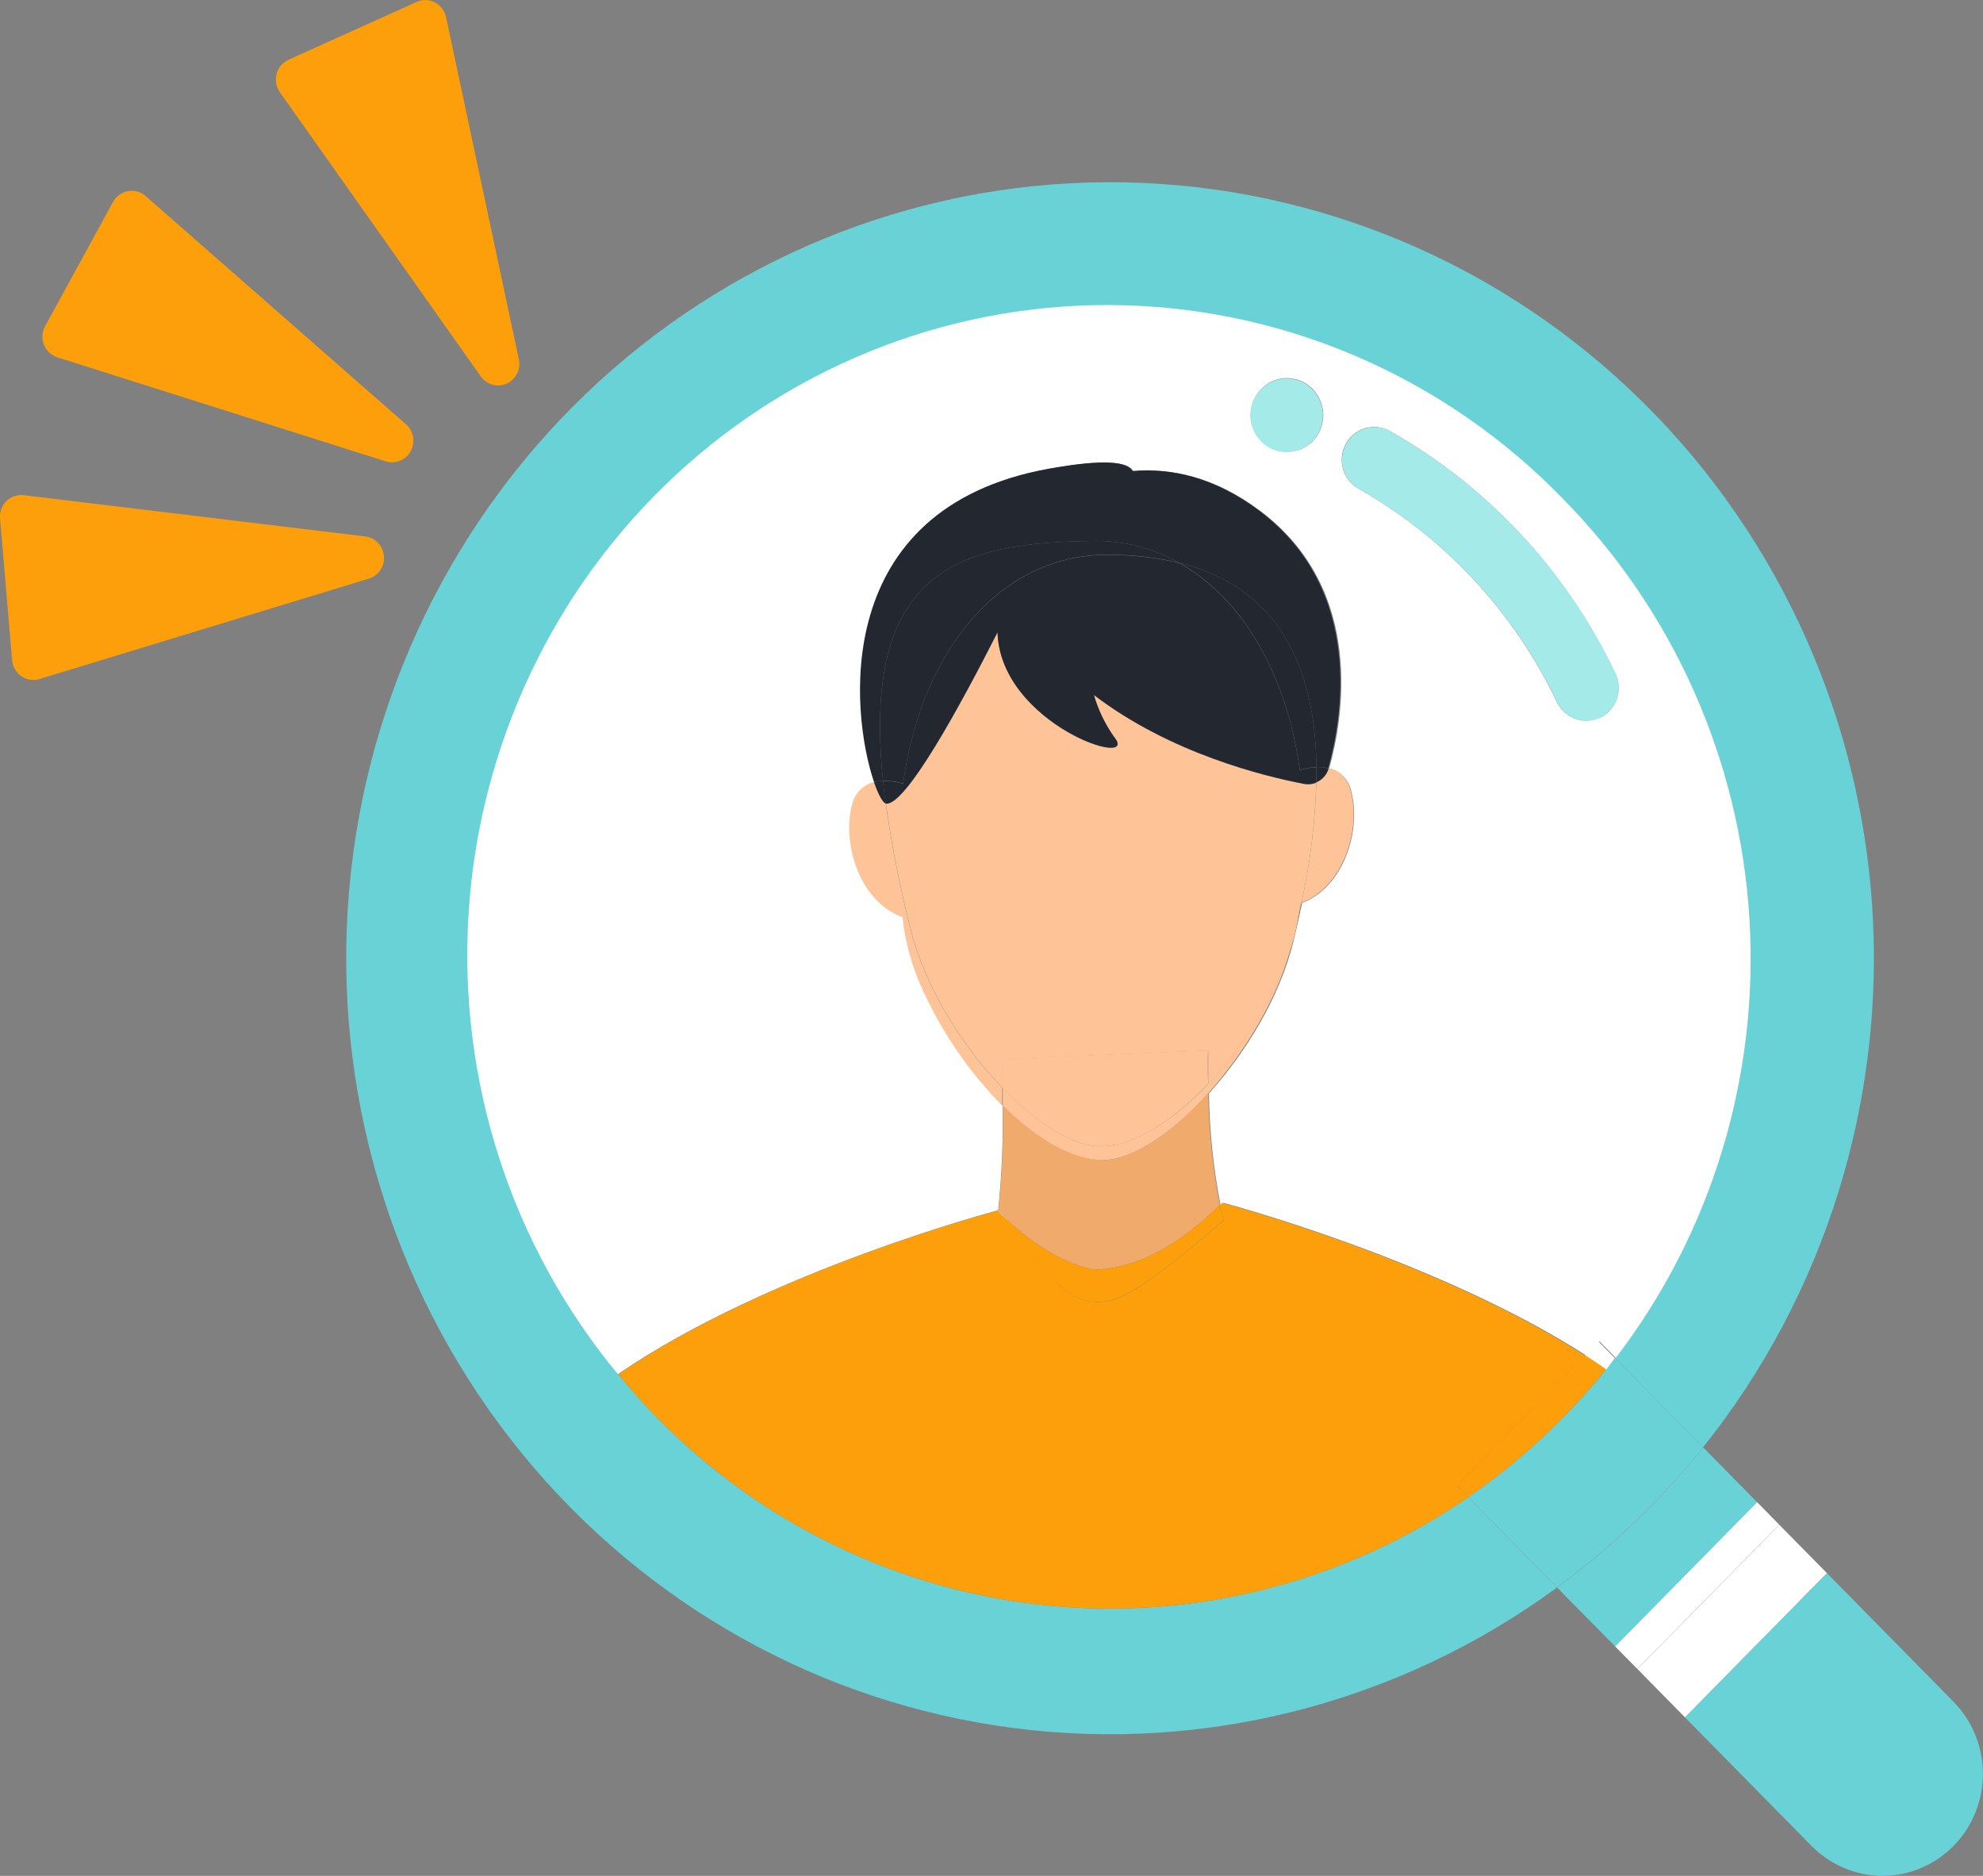<svg fill="none" height="70" viewBox="0 0 74 70" width="74" xmlns="http://www.w3.org/2000/svg" xmlns:xlink="http://www.w3.org/1999/xlink"><rect x="0" y="0" width="74" height="70" fill="#808080" stroke="none"/><clipPath id="a"><path d="m0 0h74v70h-74z"/></clipPath><g clip-path="url(#a)"><path d="m13.635 20.018-12.749-1.54c-.117-.015-.236-.003-.348.035s-.214.101-.299.185-.15.185-.191.298c-.041.112-.057.233-.046.352l.45 5.288c.01.119.047.235.106.338.06.103.141.192.239.259.098.068.209.112.325.13s.236.01.349-.024l12.298-3.748c.174-.054.324-.168.426-.321s.148-.337.133-.521c-.016-.184-.093-.357-.22-.49s-.293-.218-.474-.241zm-8.203-12.704c-.089-.078-.195-.135-.308-.166-.114-.032-.233-.037-.349-.016-.116.021-.226.068-.322.137-.096.069-.176.16-.233.264l-2.538 4.64c-.057.105-.09.221-.098.341-.007.12.012.239.056.35s.112.211.198.292c.087.081.19.142.302.178l12.257 3.883c.174.054.361.046.53-.023.169-.069.309-.195.398-.356s.12-.349.089-.531c-.031-.182-.123-.348-.26-.47zm13.925 6.071-2.712-12.749c-.026-.117-.077-.227-.149-.322-.073-.095-.166-.172-.271-.226-.106-.054-.222-.083-.341-.085-.118-.002-.236.022-.343.072l-4.775 2.155c-.108.048-.204.121-.281.212-.077.091-.133.198-.164.314-.031.116-.036.237-.015.355.021.118.068.229.136.327l7.49 10.594c.104.156.26.27.439.322s.37.038.54-.039c.17-.077.307-.212.389-.382s.102-.363.058-.546z" fill="#fc9f0b"/><path d="m65.571 56.056-2.016-2.048c-.622.775-1.282 1.517-1.978 2.225-1.077 1.094-2.237 2.099-3.472 3.005l2.168 2.2z" fill="#69d2d7"/><path d="m68.178 58.705-2.607-2.648.829.842-5.297 5.381 1.779 1.807z" fill="#fff"/><path d="m65.571 56.056-5.298 5.382.826.839 5.298-5.382z" fill="#fff"/><path d="m72.901 63.502-4.723-4.798-5.3 5.381 4.725 4.798c.348.353.761.634 1.215.825.455.191.942.29 1.433.29s.979-.098 1.433-.29c.454-.191.867-.472 1.215-.825.348-.353.624-.773.812-1.234.188-.462.285-.956.285-1.456s-.097-.995-.285-1.456c-.188-.462-.464-.881-.812-1.234z" fill="#69d2d7"/><path d="m24.533 52.917c-.519-.527-1.003-1.075-1.464-1.639-2.882-3.517-4.727-7.791-5.32-12.328s.089-9.151 1.967-13.311c1.879-4.16 4.877-7.695 8.649-10.197 3.772-2.502 8.164-3.869 12.669-3.944s8.938 1.147 12.788 3.523c3.85 2.376 6.96 5.81 8.971 9.906 2.011 4.095 2.84 8.685 2.392 13.239s-2.154 8.886-4.923 12.497l3.292 3.344c4.56-5.706 6.814-12.96 6.304-20.291-.51-7.331-3.744-14.191-9.049-19.189-5.304-4.998-12.281-7.761-19.515-7.727-7.235.034-14.186 2.861-19.445 7.908-5.259 5.047-8.432 11.937-8.876 19.273s1.875 14.568 6.486 20.232c4.611 5.663 11.17 9.334 18.346 10.267 7.176.933 14.433-.941 20.3-5.242l-3.314-3.367c-4.597 3.152-10.131 4.582-15.652 4.043-5.521-.539-10.685-3.013-14.607-6.997z" fill="#69d2d7"/><path d="m63.555 54.008-3.292-3.344c-.111.143-.215.281-.329.432-.504.627-1.046 1.234-1.624 1.821-1.079 1.094-2.258 2.082-3.521 2.949l3.314 3.367c1.234-.906 2.395-1.911 3.472-3.005.696-.706 1.357-1.446 1.98-2.219z" fill="#69d2d7"/><path d="m58.31 18.596c-4.336-4.46-10.204-7.043-16.372-7.205-6.169-.163-12.16 2.107-16.718 6.333s-7.329 10.08-7.732 16.335c-.403 6.255 1.594 12.427 5.571 17.22 5.615-3.852 14.157-6.108 14.157-6.108.163.16.32.311.478.452-.134-.163-.284-.313-.447-.446.137-1.304.193-2.616.166-3.928-1.273-1.299-2.3-2.824-3.03-4.5-.348-.802-.573-1.654-.668-2.525-1.594-.561-2.256-2.721-1.889-4.155.04-.212.139-.408.286-.565s.335-.266.542-.316c-.864-2.525-1.69-10.224 6.537-11.697 2.041-.367 2.914-.261 3.107.09 1.403-.121 3.038.205 4.739 1.487 3.952 2.971 3.068 7.814 2.566 9.604.208.051.397.161.543.319.147.157.246.355.285.568.365 1.42-.276 3.538-1.839 4.133-.097.471-.207.957-.331 1.462-.503 2.042-1.754 4.107-3.148 5.645.022 1.402.167 2.799.434 4.175l.097-.092s7.921 2.093 13.533 5.69l.511-.519.608.617c3.578-4.671 5.351-10.51 4.986-16.417-.365-5.907-2.844-11.474-6.969-15.654zm-9.915-1.79c-.258.075-.531.07-.786-.013s-.48-.242-.646-.455c-.166-.213-.267-.472-.288-.743-.022-.271.036-.543.167-.78s.327-.431.565-.555.507-.173.773-.142c.266.031.517.142.721.319.204.176.352.41.425.672.05.174.066.356.046.537-.02.18-.074.355-.161.513-.087.159-.203.298-.343.411-.14.113-.301.196-.472.245zm11.323 9.96c-.065.033-.132.059-.202.079-.274.079-.566.057-.825-.062-.259-.118-.469-.326-.592-.586-1.605-3.366-4.193-6.147-7.41-7.965-.139-.079-.261-.184-.359-.311-.099-.127-.172-.272-.215-.427-.043-.155-.056-.318-.038-.478.018-.16.068-.315.145-.456.077-.141.181-.265.306-.365.125-.1.268-.174.42-.218.153-.044.313-.057.471-.038.158.019.31.069.449.148 3.654 2.06 6.591 5.218 8.41 9.04.071.145.113.303.124.465.011.162-.01.324-.061.477-.051.153-.132.295-.238.416-.106.121-.234.221-.377.291z" fill="#fff"/><path d="m59.144 50.58c.276.174.53.348.79.53.113-.143.218-.281.329-.432l-.608-.617z" fill="#fff"/><path d="m45.523 44.968c-.266-1.376-.411-2.773-.434-4.175-1.381 1.509-2.881 2.525-3.963 2.494-1.083-.031-2.441-.78-3.704-2.029.027 1.312-.028 2.623-.166 3.928.163.133.313.283.447.446 1.149 1.03 2.19 1.552 3.115 1.745 1.276-.017 2.861-.606 4.703-2.41z" fill="#efaa6c"/><g fill="#fec397"><path d="m49.124 29.195c-.048 1.51-.233 3.013-.552 4.489 1.558-.595 2.209-2.713 1.839-4.133-.039-.213-.138-.411-.285-.568-.147-.157-.336-.268-.543-.319v.02c-.034.115-.092.22-.172.309-.079.088-.177.157-.287.202z"/><path d="m48.509 33.721c-.095.871-.321 1.723-.668 2.525-.681 1.551-1.615 2.974-2.762 4.208v.348c1.381-1.538 2.646-3.602 3.148-5.645.124-.505.235-.99.331-1.462l-.05.022z"/><path d="m33.97 34.638c-.391-1.535-.698-3.091-.92-4.66-.105-.028-.276-.32-.434-.794-.207.05-.395.16-.542.316s-.246.352-.286.565c-.367 1.434.295 3.588 1.889 4.155.095.871.321 1.723.668 2.525.736 1.682 1.772 3.211 3.055 4.511 0-.238 0-.46 0-.662-1.5-1.563-2.894-3.762-3.43-5.956z"/><path d="m45.089 40.794c0-.121 0-.236 0-.348-1.345 1.428-2.809 2.317-3.999 2.331-1.005.02-2.381-.842-3.67-2.18v.662c1.262 1.248 2.602 2.014 3.704 2.029 1.102.014 2.596-.985 3.966-2.494z"/><path d="m48.666 29.257c-1.455-.281-4.971-1.122-7.846-3.319.163.562.418 1.092.754 1.568 1.025 1.237-4.242-.46-4.35-3.905-1.342 2.646-3.433 6.503-4.165 6.388.222 1.569.529 3.125.92 4.66.536 2.186 1.933 4.394 3.441 5.959 0-.654-.036-1.08-.036-1.08l7.703-.328v1.257c1.147-1.235 2.081-2.658 2.762-4.208.348-.802.573-1.654.668-2.525l.05-.022c.319-1.476.504-2.979.552-4.489-.143.06-.301.076-.453.045z"/><path d="m45.078 39.189-7.703.328s.022.426.036 1.08c1.29 1.333 2.665 2.2 3.671 2.18 1.19 0 2.654-.903 3.999-2.331-.017-.755-.003-1.257-.003-1.257z"/></g><path d="m40.795 20.186c1.121-.02 2.228.261 3.209.814 2.552.634 5.057 2.491 5.123 7.626.148-.007.295.007.439.042.503-1.79 1.381-6.633-2.566-9.604-1.707-1.282-3.336-1.608-4.739-1.487-.193-.351-1.066-.457-3.107-.09-8.227 1.473-7.402 9.177-6.537 11.697.109-.03.221-.046.334-.048-.806-7.867 2.812-8.888 7.844-8.95z" fill="#222730"/><path d="m49.127 28.626v.561c.105-.044.199-.111.276-.196s.135-.186.169-.295v-.02c-.145-.038-.295-.055-.445-.051z" fill="#222730"/><path d="m33.702 29.237c.702-5.112 3.745-8.599 7.711-8.54.872.001 1.741.102 2.591.303-.981-.553-2.088-.833-3.209-.814-5.029.062-8.65 1.083-7.843 8.95.254-.007.508.028.751.101z" fill="#222730"/><path d="m48.506 28.73c.202-.063.411-.098.621-.104-.066-5.134-2.571-6.992-5.123-7.626 2.337 1.31 4.007 4.113 4.502 7.729z" fill="#222730"/><path d="m33.051 29.978c-.039-.288-.072-.569-.1-.842-.113.002-.225.018-.334.048.163.474.329.766.434.794z" fill="#222730"/><path d="m37.224 23.592c.108 3.445 5.375 5.143 4.35 3.905-.336-.476-.591-1.006-.754-1.568 2.861 2.188 6.391 3.044 7.846 3.319.155.029.315.011.459-.053 0-.194 0-.384 0-.561-.211.006-.42.041-.621.104-.494-3.616-2.165-6.419-4.502-7.729-.849-.201-1.718-.302-2.591-.303-3.966-.059-7.01 3.429-7.711 8.54-.244-.073-.497-.107-.751-.101.028.273.061.554.099.842.743.112 2.834-3.748 4.176-6.394z" fill="#222730"/><path d="m59.144 50.58c-5.604-3.597-13.533-5.69-13.533-5.69l-.097.093c.044.196.091.387.144.561-.768.648-3.099 2.699-4.143 2.971-1.897.505-2.762-1.683-3.806-2.887-.157-.14-.315-.281-.478-.452 0 0-8.542 2.244-14.157 6.108.461.561.945 1.122 1.464 1.638 3.922 3.982 9.086 6.455 14.607 6.993 5.52.538 11.053-.892 15.649-4.044l-.431-.438z" fill="#fc9f0b"/><path d="m54.358 55.428.431.438c1.263-.867 2.442-1.854 3.521-2.949.576-.585 1.118-1.192 1.624-1.821-.26-.182-.522-.356-.79-.53z" fill="#fc9f0b"/><path d="m41.51 48.509c1.058-.281 3.389-2.323 4.143-2.971-.052-.182-.1-.373-.144-.561-1.842 1.804-3.427 2.393-4.695 2.399-.925-.194-1.966-.715-3.115-1.745 1.036 1.206 1.914 3.384 3.811 2.879z" fill="#fc9f0b"/><path d="m47.658 14.171c-.259.072-.491.22-.667.427-.176.206-.287.461-.32.732-.033.271.014.545.136.788.121.243.311.445.545.578.234.134.502.193.77.172.268-.021.523-.123.733-.293.21-.169.367-.398.449-.658.082-.26.086-.538.012-.8-.097-.348-.326-.643-.637-.82-.31-.177-.677-.222-1.02-.126z" fill="#a4eae8"/><path d="m60.288 25.133c-1.819-3.822-4.756-6.979-8.41-9.04-.28-.159-.611-.198-.92-.109-.309.089-.57.299-.726.583-.156.285-.195.621-.107.934.087.314.294.579.574.738 3.217 1.818 5.805 4.599 7.41 7.965.123.26.333.468.592.587.259.118.551.14.825.062.07-.019.137-.046.202-.079.143-.07.271-.168.377-.289.106-.12.187-.261.239-.413.052-.152.074-.314.065-.475-.009-.161-.05-.319-.12-.464z" fill="#a4eae8"/></g></svg>